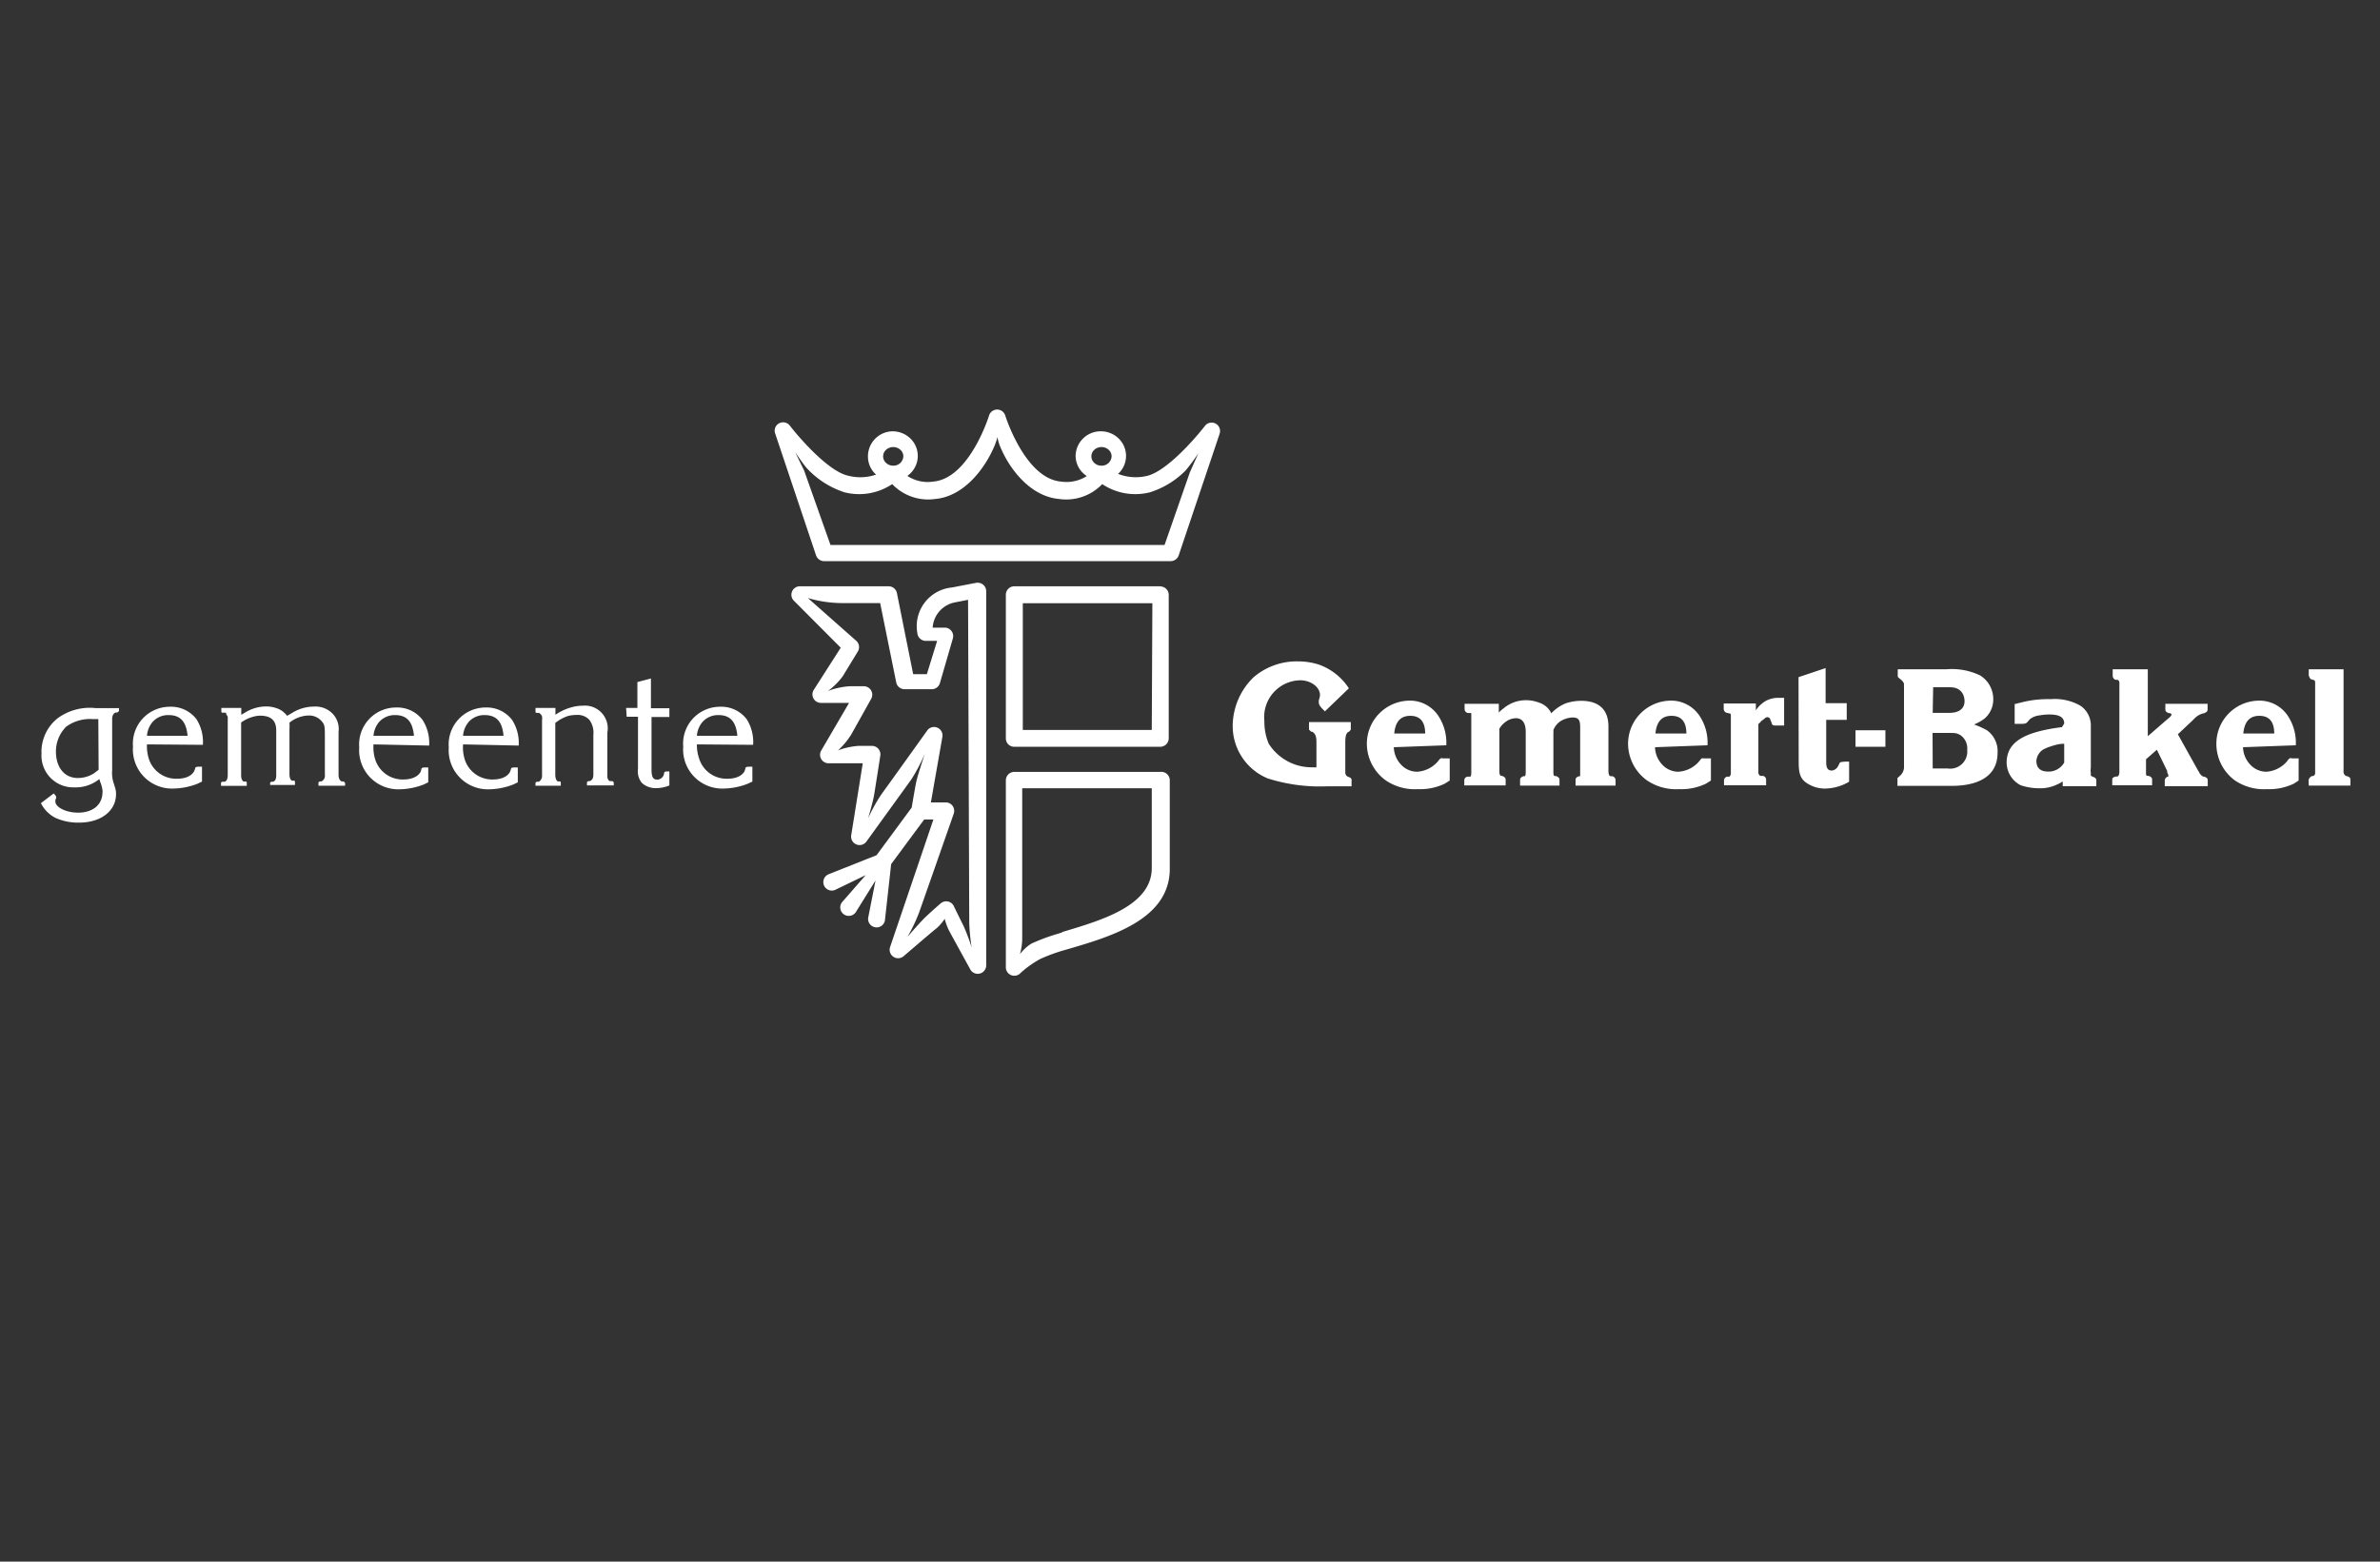 <svg id="Layer_1" data-name="Layer 1" xmlns="http://www.w3.org/2000/svg" viewBox="0 0 160 105"><rect x="0" y="0" width="160" height="105" fill="#333333" stroke="none"/><defs><style>.cls-1{fill:#fff}</style></defs><title>logo-gm-gemert-bakel</title><path class="cls-1" d="M78 39.42h-9.81a.57.57 0 0 0-.57.57v9.65a.56.56 0 0 0 .57.57H78a.57.57 0 0 0 .57-.57V40a.57.57 0 0 0-.57-.57m-.57 9.65h-8.67v-8.52h8.71zM78 51.9h-9.81a.57.57 0 0 0-.57.57V65a.57.57 0 0 0 1 .41 6.89 6.89 0 0 1 1.31-.93 11.85 11.85 0 0 1 1.6-.59l.25-.07c2.9-.85 6.86-2 6.86-5.4v-5.95a.57.57 0 0 0-.64-.57m-6.62 10.8l-.25.08a12.74 12.74 0 0 0-1.8.67 2.94 2.94 0 0 0-.76.7 3.92 3.92 0 0 0 .15-1.1V53h8.71v5.36c0 2.53-3.35 3.51-6 4.3m-5.82-23.47L64 39.5a2.61 2.61 0 0 0-2.33 3.06.57.57 0 0 0 .57.53H63l-.69 2.24h-.92l-1.09-5.44a.57.57 0 0 0-.56-.47H53.8a.57.57 0 0 0-.4 1l3.12 3.13-1.81 2.83a.57.57 0 0 0 .48.88h1.89l-1.87 3.2a.57.57 0 0 0 .49.86H58l-.78 4.87a.57.57 0 0 0 1 .43s2.62-3.62 3.05-4.22a12.22 12.22 0 0 0 .9-1.71s-.47 1.4-.57 1.87-.31 1.74-.31 1.74l-2.36 3.2-3.22 1.28a.57.57 0 0 0 .42 1.06l2.07-1-1.6 1.83a.57.57 0 0 0 .92.68l1.34-2.15-.49 2.48a.57.57 0 1 0 1.13.12l.41-3.7 2.22-3h.62l-2.91 8.57a.57.57 0 0 0 .91.62s2-1.72 2.23-1.89a3.24 3.24 0 0 0 .53-.62 4.17 4.17 0 0 0 .26.73c.16.31 1.46 2.67 1.46 2.67a.57.57 0 0 0 1.07-.27V39.75a.57.57 0 0 0-.21-.44.57.57 0 0 0-.47-.12m-.46 22.91a14.12 14.12 0 0 0 .16 1.6 13.26 13.26 0 0 0-.56-1.48c-.26-.51-.65-1.32-.65-1.32a.57.57 0 0 0-.4-.29.57.57 0 0 0-.47.13s-.58.5-1 .9S61 63 61 63a11 11 0 0 0 .77-1.6c.3-.83 2.35-6.7 2.35-6.7a.57.57 0 0 0-.54-.75h-1l.78-4.44a.57.57 0 0 0-1-.43s-2.46 3.44-3 4.18-1 1.75-1 1.75.31-1 .41-1.6.41-2.6.41-2.6a.57.57 0 0 0-.13-.46.57.57 0 0 0-.43-.2h-.91a5 5 0 0 0-1.37.3 5.1 5.1 0 0 0 .89-1.07L58.56 47a.57.57 0 0 0-.49-.86h-.93a5 5 0 0 0-1.48.32 4.67 4.67 0 0 0 1-1l1-1.64a.57.57 0 0 0-.08-.72l-3.27-2.89a8.27 8.27 0 0 0 2.4.34h2.46l1.08 5.33a.57.57 0 0 0 .56.46h1.83a.57.57 0 0 0 .55-.42l.87-3a.57.57 0 0 0-.55-.72h-.81a1.85 1.85 0 0 1 1.46-1.69l.92-.18zM82 29.14l-2.76 8.2a.57.57 0 0 1-.54.39H55.4a.58.58 0 0 1-.54-.39l-2.75-8.2a.56.56 0 0 1 .27-.68.57.57 0 0 1 .72.16c.64.83 2.58 3.06 3.9 3.36a3.27 3.27 0 0 0 1.9-.07l-.07-.06a1.62 1.62 0 0 1-.48-1.15A1.68 1.68 0 0 1 60 29a1.72 1.72 0 0 1 1.22.5 1.63 1.63 0 0 1 0 2.31A1.7 1.7 0 0 1 61 32a2.48 2.48 0 0 0 1.74.38c2.43-.21 3.74-4.4 3.75-4.44a.57.57 0 0 1 1.09 0s1.32 4.23 3.75 4.44a2.52 2.52 0 0 0 1.73-.37 1.88 1.88 0 0 1-.27-.22 1.62 1.62 0 0 1-.48-1.15A1.68 1.68 0 0 1 74 29a1.7 1.7 0 0 1 1.22.5 1.63 1.63 0 0 1 0 2.31l-.06.05a3.26 3.26 0 0 0 1.94.14c1.32-.3 3.26-2.53 3.9-3.36a.57.57 0 0 1 .72-.16.56.56 0 0 1 .27.68m-2 2.6l.57-1.28a13.3 13.3 0 0 1-.85 1.15 5.86 5.86 0 0 1-2.4 1.47 4 4 0 0 1-3.21-.55 3.35 3.35 0 0 1-2.9 1c-1.95-.17-3.38-2.05-4-3.62-.06-.15-.12-.41-.16-.55 0 .15-.11.41-.17.57-.66 1.58-2.08 3.43-4 3.6a3.34 3.34 0 0 1-2.89-1 4 4 0 0 1-3.21.55 5.94 5.94 0 0 1-2.52-1.61c-.18-.18-.79-1.08-.79-1.08l.6 1.23 1.77 5h22.46zm-20.62-1.08a.6.6 0 0 0 .18.43.7.7 0 0 0 .5.2.66.66 0 0 0 .68-.63.6.6 0 0 0-.18-.42.72.72 0 0 0-1 0 .59.59 0 0 0-.18.42m14 0a.6.6 0 0 0 .18.43.69.69 0 0 0 .5.2.66.66 0 0 0 .68-.63.59.59 0 0 0-.18-.42.7.7 0 0 0-.5-.2.69.69 0 0 0-.5.2.59.59 0 0 0-.18.42M3.61 53.35c.14.14.16.19.16.22a.33.33 0 0 1 0 .11.39.39 0 0 0-.05.2c0 .4.72.76 1.53.76 1 0 1.64-.54 1.64-1.38a.43.43 0 0 0 0-.13 2.42 2.42 0 0 0-.09-.39 3.71 3.71 0 0 1-.12-.36 2.54 2.54 0 0 1-1.68.56 2.14 2.14 0 0 1-2.21-2.27 2.88 2.88 0 0 1 1.09-2.38 3.66 3.66 0 0 1 2.54-.68H8v.16c0 .05-.05.11-.15.14h-.09c-.14.07-.22.2-.22.45v3.44a2.18 2.18 0 0 0 .09.82l.11.35a1.27 1.27 0 0 1 .06.43c0 1.11-1 1.91-2.48 1.91A3.71 3.71 0 0 1 3.75 55a2.19 2.19 0 0 1-1-1zm3-5h-.37a2.72 2.72 0 0 0-1.79.51 2.35 2.35 0 0 0-.69 1.66c0 1.09.58 1.79 1.47 1.79A2 2 0 0 0 6.31 52l.32-.24zm3.27 1.7A2.83 2.83 0 0 0 10 51a1.93 1.93 0 0 0 1.9 1.36c.6 0 1-.21 1.16-.52l.06-.17c0-.1.1-.12.29-.12h.17v1l-.31.15a4.71 4.71 0 0 1-1.61.32 2.63 2.63 0 0 1-2.72-2.82 2.48 2.48 0 0 1 2.49-2.68 2.14 2.14 0 0 1 1.78.84 2.87 2.87 0 0 1 .43 1.72zm0-.58h2.73c-.09-.95-.48-1.39-1.28-1.39a1.4 1.4 0 0 0-1.08.47 1.64 1.64 0 0 0-.37.93m4.98 3.21c0-.09 0-.11.11-.13h.11c.14 0 .23-.19.23-.44v-3.93L15.2 48v-.08H15c-.1 0-.12 0-.12-.13v-.19h1.34v.46l.29-.17a2.7 2.7 0 0 1 1.37-.39 2.07 2.07 0 0 1 .69.11 1.43 1.43 0 0 1 .73.52l.33-.19a2.77 2.77 0 0 1 1.47-.43 1.59 1.59 0 0 1 1.31.53 1.49 1.49 0 0 1 .35 1.17v2.88c0 .25.08.39.21.45h.08c.09 0 .15.09.15.13v.16h-1.79v-.16c0-.08 0-.1.11-.13h.09a.42.42 0 0 0 .23-.44v-2.48c0-.75 0-.89-.21-1.12a1.1 1.1 0 0 0-.9-.39 1.76 1.76 0 0 0-.47.07 2.1 2.1 0 0 0-.8.41 3.25 3.25 0 0 1 0 .45v3c0 .25.06.39.17.45h.09c.1 0 .11 0 .11.13v.16h-1.67v-.08c0-.09 0-.11.11-.14h.09c.15-.05.21-.19.21-.44v-3c0-.68-.35-1-1.09-1a1.76 1.76 0 0 0-.42.06 2.46 2.46 0 0 0-.85.4v3.52c0 .25.06.39.17.45h.09c.11 0 .12 0 .12.13v.16h-1.73zm10.25-2.64a2.75 2.75 0 0 0 .11 1 1.93 1.93 0 0 0 1.89 1.36c.6 0 1-.21 1.17-.52l.05-.17c0-.1.1-.12.29-.12h.17v1l-.31.15a4.71 4.71 0 0 1-1.61.32 2.63 2.63 0 0 1-2.72-2.82 2.48 2.48 0 0 1 2.49-2.68 2.13 2.13 0 0 1 1.77.84 2.86 2.86 0 0 1 .44 1.72zm0-.58h2.72c-.09-.95-.48-1.39-1.27-1.39a1.41 1.41 0 0 0-1.08.47 1.63 1.63 0 0 0-.37.93m6.02.57a2.73 2.73 0 0 0 .11 1 1.93 1.93 0 0 0 1.89 1.36c.6 0 1-.21 1.16-.52l.06-.17c0-.1.09-.12.29-.12h.17v1l-.31.15a4.71 4.71 0 0 1-1.61.32 2.63 2.63 0 0 1-2.72-2.82 2.48 2.48 0 0 1 2.48-2.68 2.14 2.14 0 0 1 1.78.84 2.86 2.86 0 0 1 .44 1.72zm0-.58h2.72c-.08-.95-.48-1.39-1.27-1.39a1.4 1.4 0 0 0-1.08.47 1.62 1.62 0 0 0-.37.93M36 52.69c0-.08 0-.1.11-.13h.12a.47.47 0 0 0 .21-.45V48.4a.67.67 0 0 0 0-.22.27.27 0 0 0-.07-.13.31.31 0 0 0-.16-.12h-.1c-.1 0-.11 0-.11-.14v-.19h1.34v.46a3.44 3.44 0 0 1 1-.48 2.83 2.83 0 0 1 .84-.13 1.53 1.53 0 0 1 1.65 1.81v2.82c0 .21 0 .23.05.32s.08.11.13.12h.11c.11 0 .14.07.14.13v.16h-1.8v-.16c0-.08 0-.1.12-.13h.07c.16-.07.24-.19.24-.44v-2.67a1.46 1.46 0 0 0-.26-1 1.07 1.07 0 0 0-.86-.34 2.51 2.51 0 0 0-.55.06 2.74 2.74 0 0 0-.89.48v3.48c0 .24.07.39.17.45h.08c.11 0 .12 0 .12.13v.16H36zm6.09-5.09h.76v-1.74l.91-.24v2H45v.59h-1.2v3.52c0 .51.1.69.39.69a.48.48 0 0 0 .45-.39c0-.14.07-.16.24-.16H45v.94a2.3 2.3 0 0 1-.85.18 1.37 1.37 0 0 1-1-.35 1.23 1.23 0 0 1-.26-.95v-3.5h-.76zm4.76 2.45A2.81 2.81 0 0 0 47 51a1.93 1.93 0 0 0 1.9 1.36c.6 0 1-.21 1.16-.52l.05-.17c0-.1.1-.12.3-.12h.17v1l-.32.15a4.69 4.69 0 0 1-1.61.32 2.63 2.63 0 0 1-2.72-2.82 2.48 2.48 0 0 1 2.49-2.68 2.14 2.14 0 0 1 1.78.84 2.86 2.86 0 0 1 .43 1.72zm0-.58h2.72c-.09-.95-.48-1.39-1.27-1.39a1.4 1.4 0 0 0-1.08.47 1.63 1.63 0 0 0-.37.93m42.22-1.65c-.34-.33-.41-.45-.41-.61a.6.6 0 0 1 0-.14 1.34 1.34 0 0 0 .08-.34c0-.54-.61-1-1.34-1a2.47 2.47 0 0 0-2.4 2.73 3.85 3.85 0 0 0 .29 1.53 3.42 3.42 0 0 0 3 1.59.86.86 0 0 0 .21 0v-1.7c0-.37-.07-.56-.28-.69h-.07l-.15-.14v-.51h2.81v.51l-.1.12-.09.05c-.13.09-.18.3-.18.68v2a.32.32 0 0 0 .13.29l.16.07a.19.19 0 0 1 .13.22v.38h-1.68a11.58 11.58 0 0 1-3.95-.53 3.81 3.81 0 0 1-2.36-3.52 4.6 4.6 0 0 1 1.4-3.28 4.45 4.45 0 0 1 3-1.07 4.51 4.51 0 0 1 1.41.22 4 4 0 0 1 2 1.59zm4.64 2.41a.32.32 0 0 0 0 .13 1.78 1.78 0 0 0 .44 1 1.49 1.49 0 0 0 1.11.52 2 2 0 0 0 1.4-.69 1 1 0 0 1 .19-.21.3.3 0 0 1 .16 0h.45v1.49l-.33.21a3.84 3.84 0 0 1-1.81.37 3.48 3.48 0 0 1-2.16-.59A3.05 3.05 0 0 1 91.89 50a2.9 2.9 0 0 1 2.79-2.89 2.29 2.29 0 0 1 2 1 3.28 3.28 0 0 1 .55 2zm2.1-.92c0-.84-.38-1.19-1-1.19s-1 .35-1.08 1.19zm15.46.92a.31.31 0 0 0 0 .13 1.76 1.76 0 0 0 .44 1 1.49 1.49 0 0 0 1.11.52 2 2 0 0 0 1.4-.69c.09-.11.15-.2.19-.21s.07 0 .16 0h.45v1.49l-.33.21a3.83 3.83 0 0 1-1.81.37 3.49 3.49 0 0 1-2.16-.59 3.06 3.06 0 0 1-1.27-2.47 2.9 2.9 0 0 1 2.79-2.89 2.29 2.29 0 0 1 2 1 3.25 3.25 0 0 1 .55 2zm2.1-.92c0-.84-.38-1.19-1-1.19s-1 .35-1.08 1.19zm37.43.92a.28.28 0 0 0 0 .13 1.76 1.76 0 0 0 .44 1 1.48 1.48 0 0 0 1.11.52 2 2 0 0 0 1.39-.69 1 1 0 0 1 .18-.21.32.32 0 0 1 .17 0h.44v1.49l-.32.21a3.83 3.83 0 0 1-1.81.37 3.49 3.49 0 0 1-2.16-.59A3.05 3.05 0 0 1 149 50a2.89 2.89 0 0 1 2.79-2.89 2.29 2.29 0 0 1 2 1 3.28 3.28 0 0 1 .55 2zm2.09-.92c0-.84-.38-1.19-1-1.19s-1 .35-1.08 1.19zm-54.45 3.15a.25.25 0 0 1 .22-.25h.17c.05 0 .08-.11.08-.25v-.09a.45.45 0 0 1 0-.08v-3.69a.21.21 0 0 0 0-.09c0-.06 0-.08-.06-.08h-.17a.27.27 0 0 1-.22-.26v-.36h2.3v.59a2.17 2.17 0 0 1 .33-.29 2.33 2.33 0 0 1 1.5-.54 2.37 2.37 0 0 1 .87.16 1.38 1.38 0 0 1 .83.72 2.68 2.68 0 0 1 1-.68 3.35 3.35 0 0 1 1-.16c1.21 0 1.84.6 1.84 1.73v3c0 .19.05.32.14.34h.12a.28.28 0 0 1 .22.25v.38h-2.69v-.38c0-.12.05-.18.23-.25h.08v-3.3c0-.5-.12-.65-.53-.65a1.7 1.7 0 0 0-.58.14 1.23 1.23 0 0 0-.69.71 1.79 1.79 0 0 1 0 .23v2.52c0 .22 0 .32.1.34h.08c.17.07.23.14.23.26v.38h-2.65v-.38c0-.12.06-.18.22-.25h.07c.07 0 .09-.11.09-.28v-2.7c0-.6-.23-.92-.66-.92a1.22 1.22 0 0 0-.47.11 1.58 1.58 0 0 0-.64.59v2.76c0 .26 0 .38.13.42h.06c.18.08.23.14.23.26v.38h-2.78zm17.46 0a.26.26 0 0 1 .22-.25h.15s.07-.09.09-.17v-3.9c0-.09 0-.17-.05-.17l-.21-.05a.27.27 0 0 1-.22-.27v-.36h2.16v.46a2 2 0 0 1 .7-.65 1.76 1.76 0 0 1 .81-.19h.39v1.86h-.54c-.22 0-.26 0-.32-.24l-.06-.13a.21.21 0 0 0-.21-.19.3.3 0 0 0-.2.11l-.13.1a.29.29 0 0 0-.11.09.22.22 0 0 1-.1.1s-.06.06-.06.09V52l.06.11a.18.18 0 0 0 .09.06h.15a.25.25 0 0 1 .22.25v.38h-2.83zm11.63-.12l.12-.12.07-.06a.8.8 0 0 0 .28-.68v-5.32a1.67 1.67 0 0 1 0-.21.72.72 0 0 0-.24-.29l-.08-.07a.31.31 0 0 1-.1-.11V45h3.28a4.38 4.38 0 0 1 2.25.41A1.86 1.86 0 0 1 134 47a1.69 1.69 0 0 1-.58 1.31 3 3 0 0 1-.71.4l.21.08a6.74 6.74 0 0 1 .64.3 1.73 1.73 0 0 1 .73 1.53c0 1.44-1.1 2.22-3.11 2.22h-3.62v-.5zm2.4-4.42h1.14c.61 0 1-.28 1-.78s-.3-.94-.95-.94h-1.16zm0 3.74h1a1.15 1.15 0 0 0 1.32-1.25 1.08 1.08 0 0 0-.47-1c-.24-.13-.3-.14-.86-.14h-1zm8.84-3.02c0-.41-.3-.61-1-.61a3.73 3.73 0 0 0-.66.06 1.29 1.29 0 0 0-.64.25l-.15.17c-.09.12-.18.15-.46.15h-.42v-1.33l.61-.15a7.2 7.2 0 0 1 1.81-.18 3.46 3.46 0 0 1 2 .44 1.6 1.6 0 0 1 .7 1.37v2.78a1.21 1.21 0 0 0 0 .38.5.5 0 0 0 0 .11v.07l.14.07c.16.05.23.13.23.25v.38h-2.26v-.32a2.36 2.36 0 0 1-.41.22 2.55 2.55 0 0 1-1.16.24 3.91 3.91 0 0 1-1.25-.2 1.73 1.73 0 0 1-.95-1.51c0-1.36 1.09-2.07 3.72-2.4zm0 1.36c-.38 0-.51.07-.67.1l-.37.12a2.88 2.88 0 0 0-.38.17 1 1 0 0 0-.45.75c0 .49.27.73.81.73a1.21 1.21 0 0 0 1.06-.61zm3.23 2.46c0-.14 0-.19.24-.26h.09c.1 0 .15-.16.15-.33v-6a.23.23 0 0 0-.11-.17h-.13a.28.28 0 0 1-.21-.26V45h2.36v4.5l1.29-1.12.1-.08c.16-.14.2-.2.2-.25s0-.06-.11-.1h-.07c-.18-.07-.23-.13-.23-.26v-.37h2.84v.36c0 .14-.05.2-.23.27L148 48a1.3 1.3 0 0 0-.52.36s-.07.06-.07.07l-1 .94 1.36 2.44a.27.27 0 0 0 .05.07.63.63 0 0 0 .3.34h.07c.17.07.23.12.23.26v.38h-2.89v-.37a.29.29 0 0 1 .17-.26h.06a.05.05 0 0 0 0-.05.15.15 0 0 0 0-.11.56.56 0 0 1-.07-.17.15.15 0 0 0 0-.07l-.69-1.42-.73.64V52c0 .1 0 .15.11.17h.07c.18.07.23.13.23.25v.38H142zm13.2-.01a.32.32 0 0 1 .08-.17.38.38 0 0 1 .14-.11h.07a.2.2 0 0 0 .15-.17V46c0-.2 0-.25-.11-.28l-.16-.05a.19.19 0 0 1-.08-.07l-.08-.17V45h2.34v6.84a.32.32 0 0 0 .18.34h.06a.87.87 0 0 0 .16.08.24.24 0 0 1 .06.19v.37h-2.8zm-34.29-6.93l1.82-.61v2.36h1.42v1.12h-1.38v2.85c0 .39.11.56.38.56a.55.55 0 0 0 .43-.32c.07-.13.11-.21.11-.22s.16-.06.4-.06h.22v1.35a3.28 3.28 0 0 1-1.58.46 2.19 2.19 0 0 1-1.38-.45c-.32-.27-.43-.59-.43-1.34zm3.83 3.57h2.01v1.11h-2.01z"/></svg>